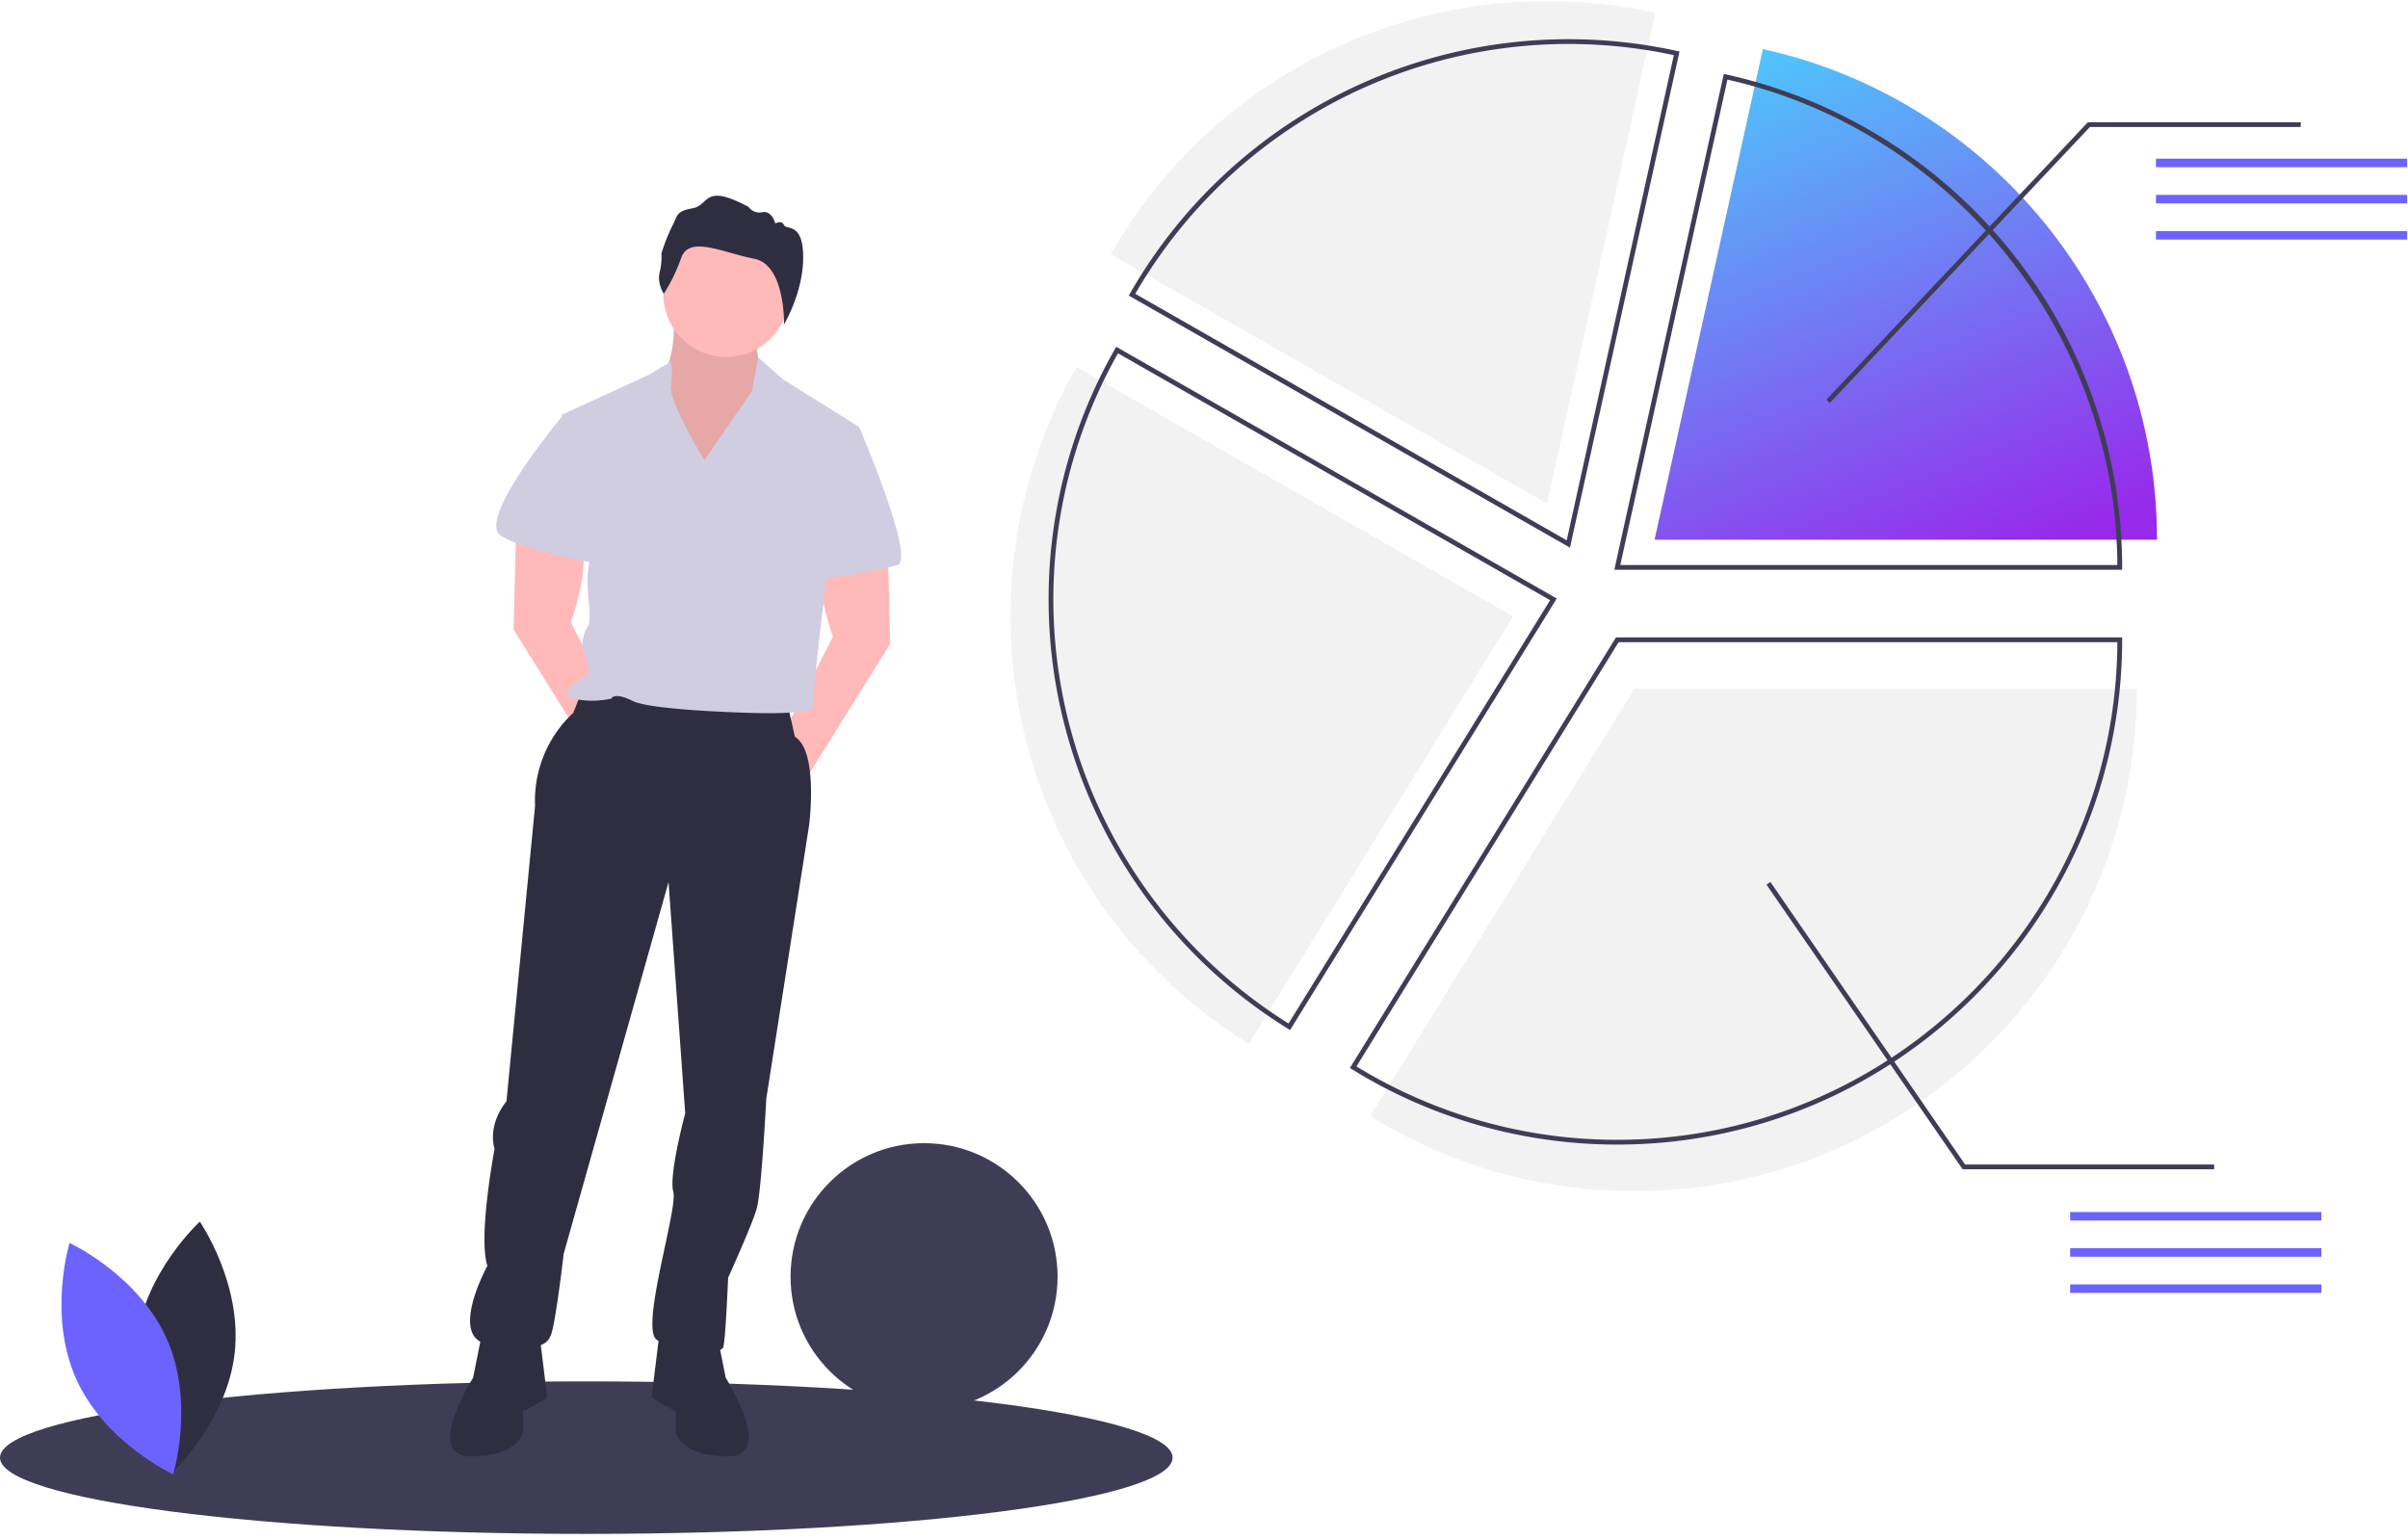 <svg width="355" height="227" fill="none" xmlns="http://www.w3.org/2000/svg"><g clip-path="url(#clip0)"><path d="M86.436 226.158c47.737 0 86.436-5.034 86.436-11.243 0-6.21-38.699-11.244-86.436-11.244C38.699 203.671 0 208.705 0 214.915c0 6.209 38.699 11.243 86.436 11.243z" fill="#3F3D56"/><path d="M315.017 101.549h-74.074l-38.939 63.02a73.714 73.714 0 0038.939 11.054c40.91 0 74.074-33.164 74.074-74.074z" fill="#F2F2F2"/><path d="M136.232 207.915c10.87 0 19.682-8.812 19.682-19.683 0-10.87-8.812-19.683-19.682-19.683-10.871 0-19.683 8.813-19.683 19.683 0 10.871 8.812 19.683 19.683 19.683z" fill="#3F3D56"/><path d="M99.259 45.03s.703 7.027-1.406 9.837c-2.108 2.812 5.271 20.38 5.271 20.38l10.541-19.677s-3.514-2.108-1.406-8.081l-13-2.46z" fill="#FFB9B9"/><path opacity=".1" d="M99.259 45.03s.703 7.027-1.406 9.837c-2.108 2.812 5.271 20.38 5.271 20.38l10.541-19.677s-3.514-2.108-1.406-8.081l-13-2.46z" fill="#000"/><path d="M130.884 80.517l.351 14.407-13.352 21.433-2.459-8.082 7.379-14.406s-2.46-6.675-1.757-10.54c.702-3.866 9.838-2.811 9.838-2.811zM76.07 78.409l-.351 14.406 13.352 21.433 2.46-8.081-7.38-14.407s2.46-6.675 1.757-10.54c-.702-3.865-9.838-2.811-9.838-2.811z" fill="#FFB9B9"/><path d="M85.909 101.599l-1.405 3.514a17.647 17.647 0 00-5.622 13.703l-4.217 43.569s-2.81 3.163-1.757 7.028c0 0-2.459 13-1.054 17.217 0 0-5.973 10.892.352 11.595 6.324.702 8.433.702 9.135-1.757.703-2.46 1.757-11.595 1.757-11.595l15.46-54.813 2.46 34.082s-2.46 9.136-1.757 11.595c.703 2.46-4.92 20.028-2.46 21.785 2.46 1.757 9.487 2.459 9.839 1.054.351-1.405.702-10.19.702-10.19s3.514-7.73 4.217-10.189c.702-2.46 1.405-16.163 1.405-16.163l6.325-40.407s1.405-10.892-2.108-13.001l-1.406-6.324-29.866-.703z" fill="#2F2E41"/><path d="M71.15 196.116l-1.405 7.028s-7.378 11.595-.35 11.595c7.026 0 7.73-3.514 7.73-3.514v-3.162s3.513-1.757 3.513-2.109c0-.351-1.054-8.784-1.054-8.784l-8.433-1.054zm34.435 0l1.405 7.028s7.379 11.595.351 11.595c-7.027 0-7.73-3.514-7.73-3.514v-3.162s-3.513-1.757-3.513-2.109c0-.351 1.054-8.784 1.054-8.784l8.433-1.054z" fill="#2F2E41"/><path d="M107.063 52.634a9.27 9.27 0 009.27-9.27 9.27 9.27 0 00-9.27-9.27 9.27 9.27 0 00-9.27 9.27 9.27 9.27 0 009.27 9.27z" fill="#FFB9B9"/><path d="M103.828 67.868s-5.27-8.784-4.92-10.892a10.1 10.1 0 00-.016-3.651l-3.145 1.894-13 5.973 5.27 17.568s-1.406 3.865-1.406 6.676.703 5.973 0 7.027c-.703 1.055-1.054 2.812-.351 4.217.42.874.542 1.86.351 2.81 0 0-4.919 2.812-2.108 3.515 1.852.408 3.77.408 5.622 0 0 0 .351-1.055 3.162.351 2.811 1.405 17.568 1.757 17.568 1.757s9.487.351 9.136-1.054c-.352-1.406 1.757-17.92 1.757-17.92l4.919-23.19-11.244-7.027-3.632-3.207-.936 4.963-7.027 10.19z" fill="#D0CDE1"/><path d="M85.205 61.544h-2.46s-12.473 14.933-8.959 17.392c3.514 2.46 15.636 4.392 15.636 4.392s-1.054-21.785-4.217-21.785zm38.3 1.405h3.163s8.433 19.676 5.622 20.379c-2.811.703-13.001 2.81-13.001 1.757 0-1.054 4.216-22.136 4.216-22.136z" fill="#D0CDE1"/><path d="M97.862 43.315s-1.006-1.509-.62-3.134a9.496 9.496 0 00.272-2.823 27.955 27.955 0 011.624-4.101c.813-1.47.426-2.089 2.979-2.553 2.553-.464 1.509-3.791 8.24-.194a1.974 1.974 0 002.05.774c1.393-.27 1.896 1.663 1.896 1.663s.928-.541 1.276.233c.348.773 2.831-.465 2.831 4.758 0 5.222-2.825 9.887-2.825 9.887s.207-8.785-4.396-9.675c-4.604-.89-9.555-3.481-10.755-.154a25.343 25.343 0 01-2.572 5.319z" fill="#2F2E41"/><path d="M238.432 168.756a74.256 74.256 0 01-39.124-11.107l-.298-.185.184-.299 39.042-63.186h74.621v.351c0 41.039-33.387 74.426-74.425 74.426zm-38.455-11.521a73.545 73.545 0 0038.455 10.818c40.534 0 73.533-32.88 73.722-73.371h-73.526l-38.651 62.553z" fill="#3F3D56"/><path d="M148.979 90.878a74.023 74.023 0 0035.134 63.02l38.939-63.02-64.323-36.756a73.73 73.73 0 00-9.75 36.756z" fill="#F2F2F2"/><path d="M190.19 151.87l-.299-.185a74.463 74.463 0 01-25.504-100.25l.174-.304 64.944 37.11-39.315 63.629zm-25.367-99.78a73.758 73.758 0 0025.14 98.812l38.562-62.41-63.702-36.402z" fill="#3F3D56"/><path d="M259.892 7.236l-15.968 72.342h74.074c0-35.427-24.872-65.04-58.106-72.342z" fill="url(#paint0_linear)"/><path d="M312.857 84.01h-74.863l16.139-73.112.342.075a74.45 74.45 0 0158.382 72.686v.351zm-73.988-.703h73.284c-.165-34.093-24.269-64.103-57.486-71.571l-15.798 71.572z" fill="#3F3D56"/><path d="M228.074.169a74.05 74.05 0 00-64.324 37.317l64.324 36.757L244.042 1.9A74.316 74.316 0 00228.074.17z" fill="#F2F2F2"/><path d="M231.454 80.748L166.41 43.58l.175-.305A74.51 74.51 0 01247.258 7.52l.343.076-16.147 73.152zM167.37 43.319l63.604 36.345 15.789-71.532a73.81 73.81 0 00-79.393 35.187zm102.391 16.099l-.511-.482 38.553-40.914h31.382v.703h-31.078l-38.346 40.693z" fill="#3F3D56"/><path d="M354.879 23.395h-37.037v1.256h37.037v-1.256zm0 5.336h-37.037v1.255h37.037v-1.255zm0 5.335h-37.037v1.256h37.037v-1.256zM342.23 178.699h-37.037v1.255h37.037v-1.255zm0 5.335h-37.037v1.256h37.037v-1.256zm0 5.337h-37.037v1.255h37.037v-1.255z" fill="#6C63FF"/><path d="M326.418 172.4H289.34l-.104-.153-28.812-41.812.578-.399 28.707 41.661h36.709v.703z" fill="#3F3D56"/><path d="M20.086 197.864c-1.17 10.257 5.135 19.399 5.135 19.399s8.203-7.487 9.374-17.743c1.17-10.257-5.135-19.399-5.135-19.399s-8.203 7.487-9.374 17.743z" fill="#2F2E41"/><path d="M24.556 197.335c4.22 9.422.976 20.044.976 20.044s-10.084-4.654-14.303-14.075c-4.22-9.422-.976-20.044-.976-20.044s10.084 4.654 14.303 14.075z" fill="#6C63FF"/></g><defs><linearGradient id="paint0_linear" x1="254.902" y1="7.236" x2="286.38" y2="86.746" gradientUnits="userSpaceOnUse"><stop stop-color="#4DC9FC"/><stop offset="1" stop-color="#9729EB"/></linearGradient><clipPath id="clip0"><path fill="#fff" transform="translate(0 .169)" d="M0 0h354.879v225.99H0z"/></clipPath></defs></svg>